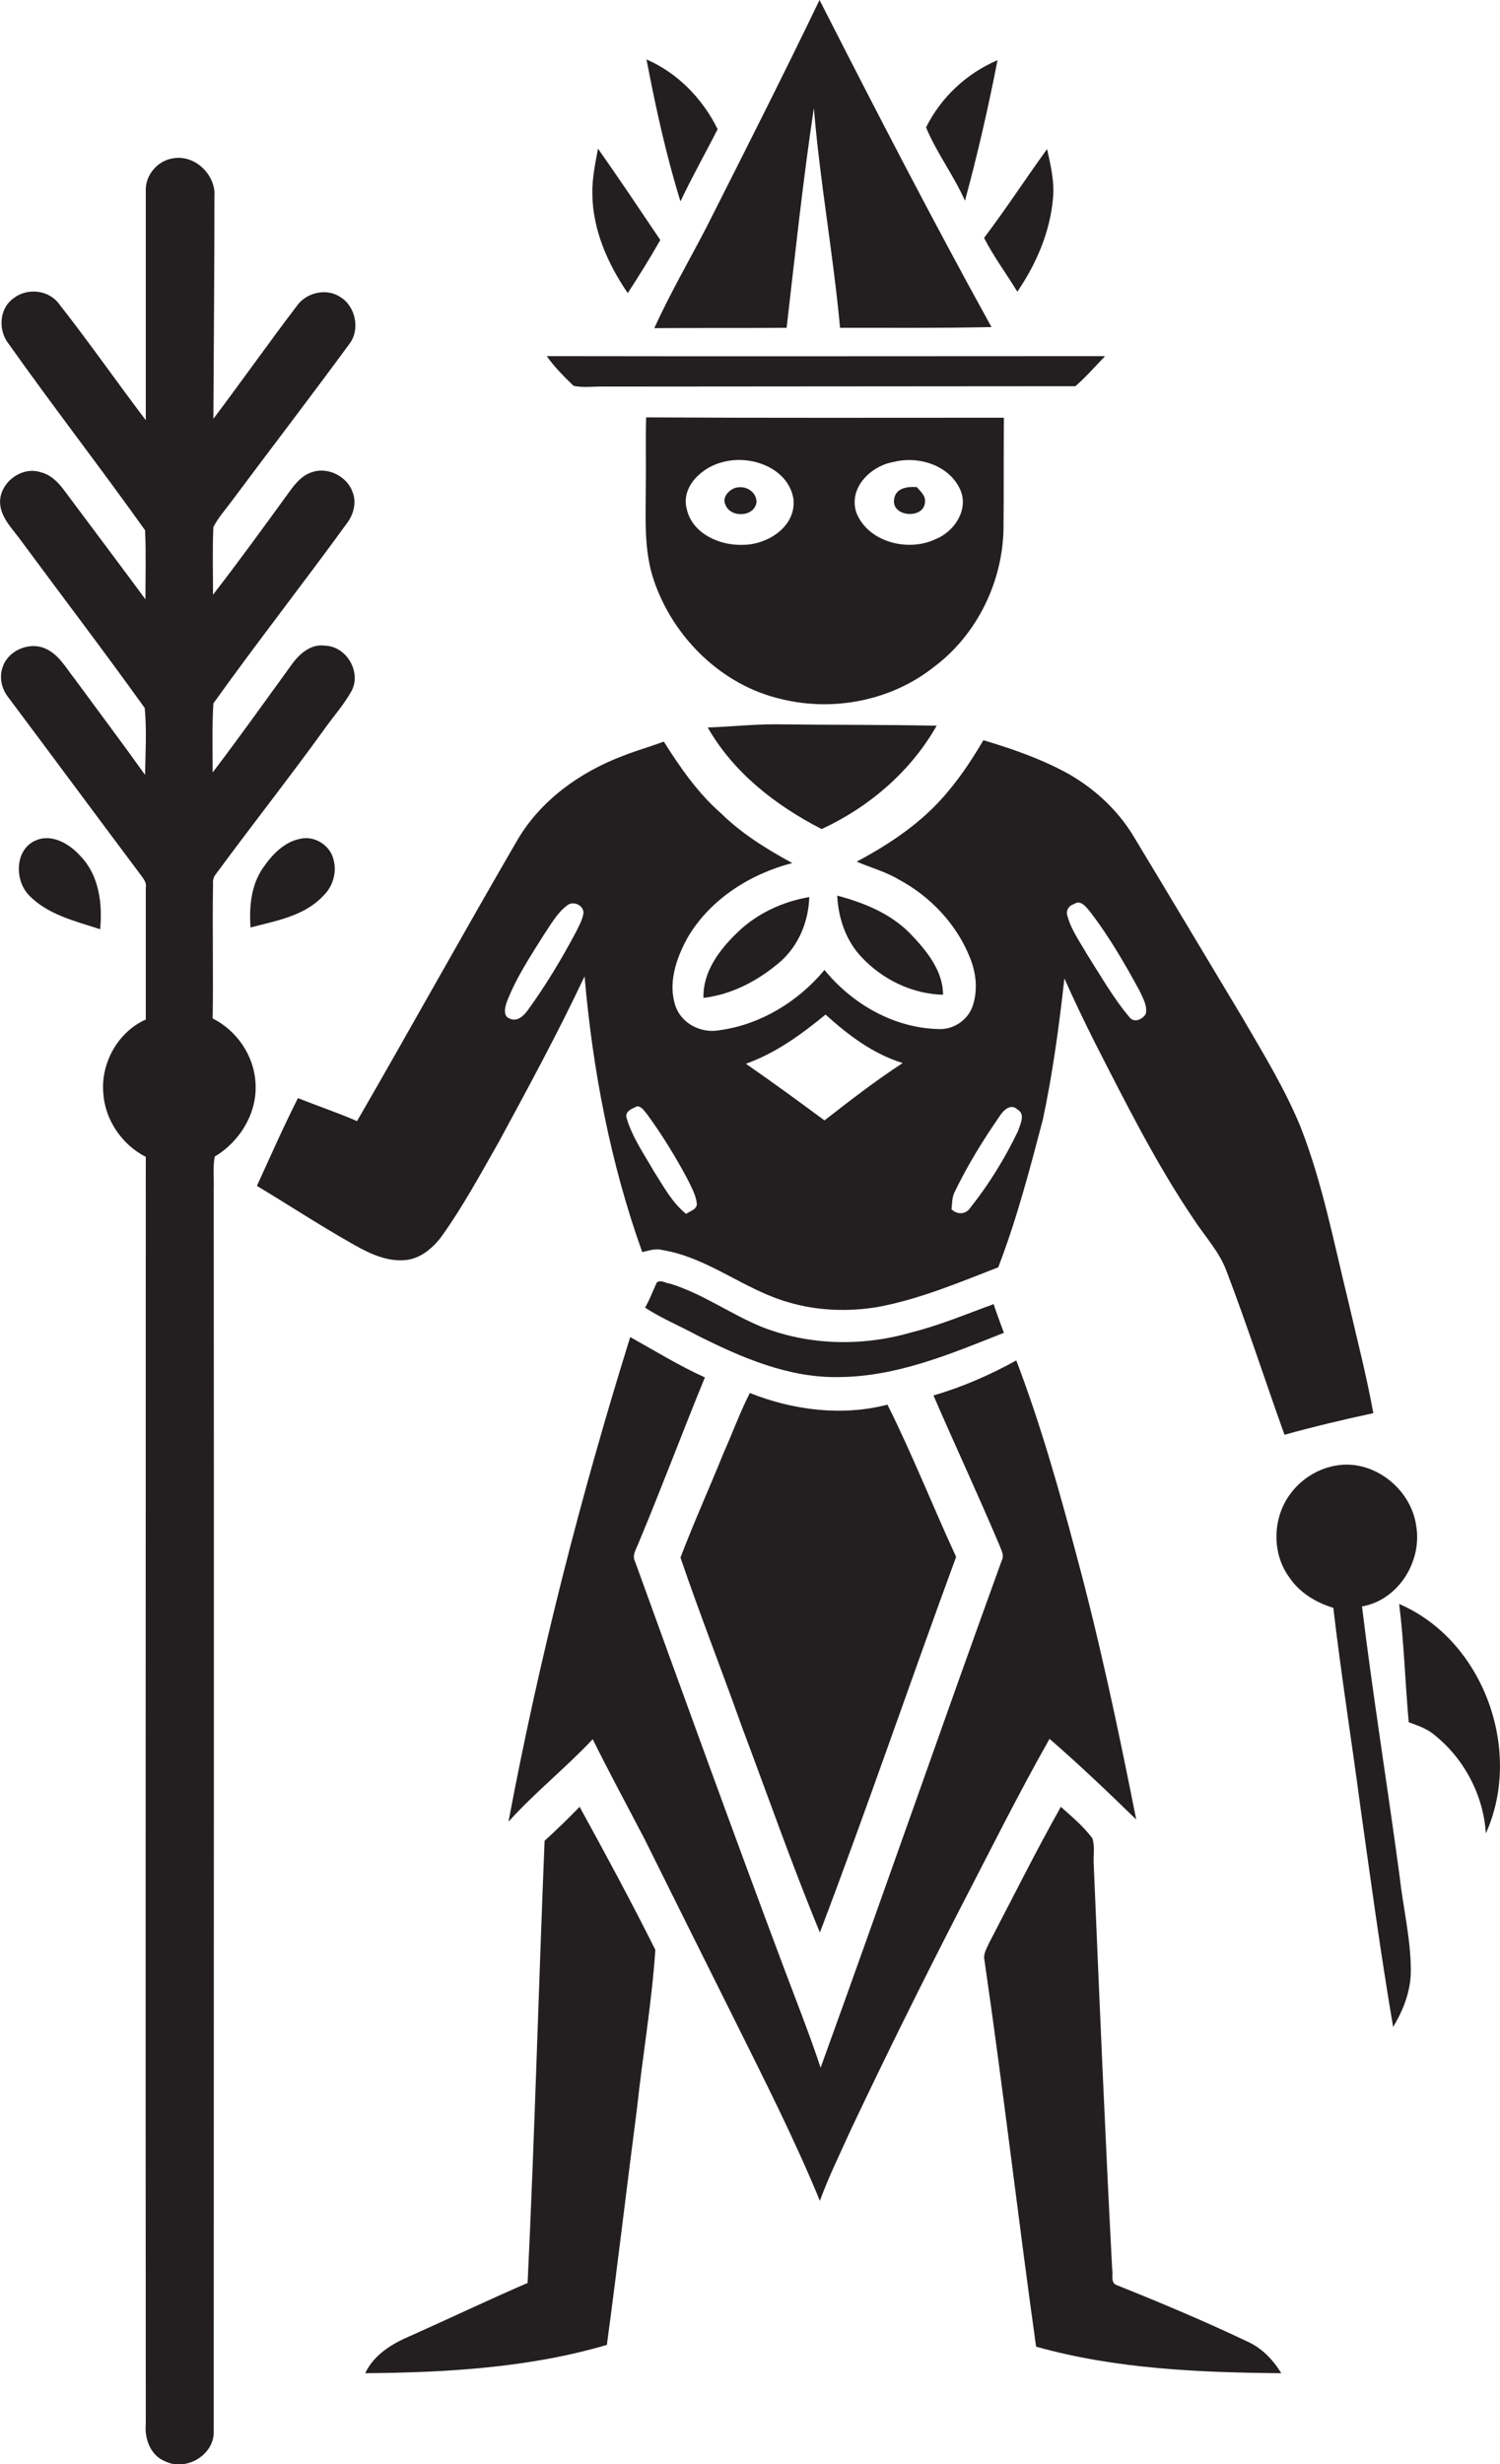 <?xml version="1.0" encoding="utf-8"?>
<!-- Generator: Adobe Illustrator 19.2.0, SVG Export Plug-In . SVG Version: 6.00 Build 0)  -->
<svg version="1.1" id="Layer_1" xmlns="http://www.w3.org/2000/svg" xmlns:xlink="http://www.w3.org/1999/xlink" x="0px" y="0px"
	 viewBox="0 0 423.9 696.1" enable-background="new 0 0 423.9 696.1" xml:space="preserve">
<g>
	<path fill="#231F20" d="M184.9,92.7c12.4-0.1,24.9,0,37.4-0.1c2.4-20.7,4.6-41.5,7.7-62.1c1.7,20.8,5.5,41.4,7.4,62.1
		c14.3,0,28.5,0.1,42.8-0.2C263.4,62,247.4,31,231.6,0c-10.3,21.4-21,42.5-31.7,63.7C194.9,73.4,189.4,82.8,184.9,92.7z"/>
	<path fill="#231F20" d="M202.8,36.5c-4.2-8.6-11.3-15.9-20.1-19.7c2.6,13.5,5.5,26.9,9.6,40.1C195.6,49.9,199.4,43.2,202.8,36.5z"
		/>
	<path fill="#231F20" d="M281.9,17c-8.7,3.7-16,10.5-20.2,19c3,7.2,7.8,13.5,11,20.7C276.3,43.5,279.3,30.3,281.9,17z"/>
	<path fill="#231F20" d="M177.4,82.8c3.2-4.9,6.3-9.9,9.2-15C180.8,59.2,175,50.5,169,42c-0.8,4.2-1.7,8.5-1.6,12.8
		C167.5,65,171.8,74.6,177.4,82.8z"/>
	<path fill="#231F20" d="M287.5,82.4c5.4-7.9,9.3-17,10.1-26.6c0.4-4.6-0.7-9.2-1.7-13.7c-6,8.3-11.6,16.9-17.8,25.1
		C280.8,72.5,284.4,77.3,287.5,82.4z"/>
	<path fill="#231F20" d="M72.2,305.9c-0.4-7.7-5.3-14.8-12.1-18.2c0.2-12.7-0.1-25.3,0.1-38c-0.1-1.1,0.2-2.1,0.9-2.9
		c10-13.6,20.5-26.9,30.4-40.6c2.6-3.7,5.7-7.1,7.9-11.1c2.7-5.3-1.4-12.4-7.4-12.7c-4.5-0.7-7.9,2.8-10.2,6.2
		c-7.2,9.9-14.3,19.9-21.7,29.6c0-6.5-0.2-13,0.2-19.5c12.3-17.2,25.4-33.9,37.9-51.1c1.8-2.5,2.6-5.8,1.4-8.7
		c-1.6-4.4-7-7.1-11.5-5.5c-3.1,1-5.1,3.8-6.9,6.3c-6.9,9.5-13.8,19-21,28.3c0-6.4-0.2-12.8,0.1-19.1c1.3-2.6,3.3-4.8,5-7.1
		c11.1-14.9,22.4-29.6,33.4-44.6c3.2-4.1,1.8-10.8-2.7-13.4c-3.9-2.5-9.5-1.1-12.1,2.6c-8,10.5-15.6,21.3-23.6,31.9
		c0.1-20.9,0.3-41.8,0.3-62.7c0.5-6.1-5.4-11.9-11.5-10.9c-4.3,0.5-7.9,4.5-7.9,8.8c0,21.7,0,43.5,0,65.2c-8.2-10.8-16-22-24.4-32.7
		c-2.9-4.1-9-4.8-12.9-1.8c-4.2,2.9-4.5,9.2-1.4,13C15.1,115,28.4,132.1,41,149.8c0.3,6.5,0.1,13,0.1,19.5
		c-7.6-10.3-15.3-20.5-22.9-30.7c-1.7-2.3-3.8-4.5-6.7-5.2c-5.7-1.9-12.3,3.5-11.4,9.5c0.6,3.9,3.7,6.8,5.9,9.9
		c11.6,15.7,23.5,31.3,34.9,47.2c0.6,6.2,0.2,12.6,0.1,18.9c-6.5-9.1-13.2-18-19.8-27c-2.5-3.1-4.5-7-8.4-8.7
		c-4.5-2-10.4,0.5-12,5.1c-1.1,2.9-0.4,6.1,1.4,8.5c12.6,16.8,25,33.6,37.6,50.4c0.7,1,1.7,2.1,1.4,3.5c0,12.4,0,24.9,0,37.3
		c-7.9,3.5-12.8,12.4-12,20.9c0.5,7.5,5.3,14.5,12,17.9c0,119.4-0.1,238.7,0,358c-0.4,4.2,1.4,8.9,5.5,10.5
		c5.9,2.9,13.9-1.8,13.7-8.5c0-117,0.1-234,0-350.9c0.1-3.1-0.3-6.2,0.3-9.2C67.8,322.5,72.8,314.3,72.2,305.9z"/>
	<path fill="#231F20" d="M162.1,109c2.9,0.6,5.9,0.1,8.8,0.2c44.3,0,88.7-0.1,133-0.1c3-2.6,5.6-5.6,8.4-8.5
		c-52.6,0-105.2,0.1-157.8,0C156.7,103.7,159.4,106.4,162.1,109z"/>
	<path fill="#231F20" d="M283.6,148.5c0.1-10.1,0-20.3,0.1-30.5c-33.7,0-67.4,0.1-101.1-0.1c-0.2,6.6,0,13.2-0.1,19.8
		c0,8.8-0.6,17.8,2.3,26.3c5.5,16.2,19.3,29.7,36.1,33.5c14.7,3.6,31,0.4,42.9-9C276.2,179.3,283.6,164,283.6,148.5z M210,153.9
		c-6.5,0.3-14.3-3.1-15.9-10c-1.8-6.5,4.5-12.1,10.3-13.4c7.8-2.1,18.3,1.7,19.8,10.3C225.2,148.6,217,153.9,210,153.9z M242,144.8
		c-2.3-7,4.1-13.2,10.5-14.3c7.1-1.8,15.8,0.9,18.9,7.9c2.4,5.6-1.7,11.8-7,13.9C256.7,156,245.3,153.2,242,144.8z"/>
	<path fill="#231F20" d="M207.3,138c-1.8,0.9-3.3,2.8-2.2,4.8c1.6,3.6,8.2,3.2,8.7-1C213.7,138.5,210.1,136.8,207.3,138z"/>
	<path fill="#231F20" d="M252.7,140.9c-1,5.2,8.5,5.9,8.7,0.9c0.2-1.8-1.3-3-2.3-4.2C256.5,137.4,253.2,137.8,252.7,140.9z"/>
	<path fill="#231F20" d="M200,205.5c7.3,12.8,19.3,22.1,32.2,28.7c13.4-6.2,25.2-16.3,32.5-29.2c-15.2-0.3-30.5-0.2-45.7-0.4
		C212.7,204.6,206.3,205.3,200,205.5z"/>
	<path fill="#231F20" d="M114,356c4.5-0.2,8.1-3.2,10.7-6.6c6.1-8.5,11-17.6,16.2-26.7c8.4-15.5,16.8-31,24.3-46.9
		c2.3,26.5,7.3,52.8,16.3,77.9c1.8-0.4,3.7-1.1,5.6-0.6c13,2.1,23.3,11.3,35.8,14.8c8.1,2.4,16.9,2.7,25.2,1.3
		c11.8-2.2,22.9-6.9,34-11.2c5.2-13.5,8.9-27.6,12.6-41.7c2.8-13.1,4.6-26.5,6.1-39.9c2.7,6.1,5.6,12.1,8.6,18.1
		c8.7,17,17.3,34.2,28,50c3.2,4.9,7.3,9.2,9.3,14.8c5.8,15.2,10.8,30.7,16.3,46c8.3-2.3,16.7-4.3,25.1-6.1
		c-1.9-10.5-4.6-20.9-7-31.3c-4.1-16.6-7.3-33.5-13.5-49.4c-4.4-10.8-10.5-20.7-16.3-30.7c-10.4-17.3-20.7-34.6-31.1-51.8
		c-4.4-7.2-10.7-13-17.9-17.2c-7.7-4.3-16-7.2-24.4-9.7c-3,5.1-6.2,10-10,14.5c-7,8.5-16.2,14.7-25.8,19.8c3.9,1.7,8.1,2.8,11.8,5
		c9,4.8,16.4,12.6,20.2,22.1c1.8,4.4,2.3,9.4,0.7,13.9c-1.4,3.8-5.3,6.4-9.3,6.3c-12.7-0.2-24.6-7-32.5-16.7
		c-7.4,8.9-18,15.4-29.5,17c-5.1,1-10.6-1.6-12.5-6.5c-2.4-6.6,0.1-13.8,3.3-19.6c6.3-10.8,17.6-18,29.6-21.1
		c-7.2-3.9-14.3-8.3-20.2-14.1c-6.5-5.7-11.5-12.9-16.1-20.2c-3.8,1.4-7.7,2.5-11.5,4c-12.2,4.6-23.4,12.6-30,24
		c-15.3,26.3-30,52.9-45.2,79.2c-5.5-2.4-11.2-4.3-16.7-6.5c-4.1,8.1-7.8,16.5-11.6,24.8c8.7,5.2,17.2,10.8,26,15.8
		C103.1,353.4,108.3,356.3,114,356z M303.5,255.4c1.9-1.4,3.5,0.9,4.6,2.2c5.3,6.9,9.7,14.5,13.9,22.2c0.9,2,2.3,4.2,1.8,6.6
		c-0.8,1.4-3,2.6-4.4,1.2c-4.7-5.5-8.3-11.9-12.2-18c-2-3.5-4.4-6.8-5.5-10.7C301.1,257.3,302,255.8,303.5,255.4z M269.8,336.7
		c3.6-7.5,8-14.6,12.7-21.4c1-1.6,3.1-3.7,5-1.9c2.4,1.3,0.8,4.2,0.2,6.1c-3.7,7.7-8.2,15-13.5,21.7c-1.3,1.9-3.7,2-5.3,0.4
		C269.1,339.9,269,338.2,269.8,336.7z M233.3,286.6c6.4,5.8,13.4,11.1,21.8,13.7c-7.7,5-14.9,10.6-22.1,16.2
		c-7.3-5.4-14.7-10.8-22.2-16C219.2,297.5,226.5,292.2,233.3,286.6z M180.1,312.5c1.3,0.1,2,1.4,2.8,2.3c4.3,5.9,8.1,12.1,11.5,18.5
		c1,2.1,2.2,4.2,2.5,6.5c0.3,1.8-1.9,2.3-3,3.1c-4-3.2-6.4-7.8-9.1-12c-2.8-4.9-6.1-9.6-7.7-15C176.4,313.9,178.8,313.1,180.1,312.5
		z M143.2,283.1c2.6-6.8,6.7-13,10.6-19.2c1.9-2.8,3.6-5.9,6.3-8c1.7-1.6,4.8-0.3,4.8,2c-0.3,2-1.4,3.9-2.3,5.7
		c-4,7.5-8.4,14.8-13.4,21.7c-1.1,1.6-3.1,3.5-5.2,2.4C142.1,287.1,142.7,284.5,143.2,283.1z"/>
	<path fill="#231F20" d="M9.9,237.5c-5.7,2.6-5.8,11.1-1.8,15.3c5.3,5.6,13.2,7.4,20.2,9.7c0.7-7.2-0.3-15.2-5.5-20.6
		C19.7,238.4,14.6,235.3,9.9,237.5z"/>
	<path fill="#231F20" d="M85.1,236.9c-4.7,0.8-8.2,4.5-10.8,8.3c-3.4,4.9-3.9,11.1-3.5,16.8c7.2-1.9,15.2-3.2,20.5-8.9
		c2.8-2.6,4-6.8,2.9-10.5C93.2,238.8,89,236.1,85.1,236.9z"/>
	<path fill="#231F20" d="M198.8,281.9c8.2-1,15.7-5,21.9-10.4c5.1-4.6,7.8-11.3,8-18.1c-7.5,1.3-14.7,4.6-20.2,9.9
		C203.4,268.2,198.6,274.4,198.8,281.9z"/>
	<path fill="#231F20" d="M266.5,281c0-6.9-4.8-12.6-9.3-17.3c-5.6-5.7-13.1-8.7-20.6-10.7c0.3,6.4,2.5,12.8,6.9,17.4
		C249.4,276.7,257.8,280.8,266.5,281z"/>
	<path fill="#231F20" d="M280.8,368.4c-7.7,2.8-15.3,6-23.3,8c-13.8,4-28.9,3.7-42.3-1.6c-8.8-3.6-16.7-9.4-25.9-12.2
		c-1.2-0.1-2.6-1.2-3.7-0.3c-1.1,2.4-2,4.8-3.3,7.1c4.6,3,9.7,5.1,14.5,7.7c12.5,6.3,26,12.2,40.3,11.9c16.4-0.1,31.7-6.6,46.6-12.5
		C282.7,373.8,281.7,371.1,280.8,368.4z"/>
	<path fill="#231F20" d="M321.1,514c-5-25.2-10.3-50.3-17-75.1c-4.9-18.4-10.1-36.8-16.9-54.6c-7.4,4.1-15.2,7.5-23.4,9.9
		c6.1,14.1,12.6,28,18.6,42.2c0.5,1.4,1.5,2.9,0.7,4.4c-17.3,47.7-33.9,95.6-51.2,143.3c-3.2-9.7-7-19.2-10.6-28.8
		c-14.2-37.9-28-76-41.8-114.1c-1-1.8,0.3-3.6,0.9-5.2c6.5-15.5,12.4-31.3,18.8-46.9c-7.3-3.3-14.1-7.5-21.1-11.4
		c-14,44.9-25.7,90.6-34.4,136.9c7.5-8.3,16.2-15.2,23.8-23.3c4.7,9.5,9.8,18.9,14.7,28.3c8.4,16.9,16.8,33.8,25.3,50.8
		c8.4,16.9,17,33.8,24.2,51.3c2.5-6.9,5.8-13.5,8.8-20.2c9.9-20.9,20.2-41.7,30.8-62.3c8.3-16,16.4-32.3,25.3-48
		C305,498.5,313.1,506.2,321.1,514z"/>
	<path fill="#231F20" d="M211.9,393.5c-2.8,5.5-4.9,11.3-7.4,16.9c-4,9.9-8.4,19.6-12.2,29.6c5.5,16.1,11.7,31.9,17.4,47.9
		c7.3,19.4,14.1,38.9,22,58c13.4-35.2,25.5-70.8,38.5-106.1c-6.6-14.3-12.4-29-19.4-43C238,400.1,224.2,398.4,211.9,393.5z"/>
	<path fill="#231F20" d="M384.9,453.8c10.3-1.8,17.1-12.8,15.3-22.9c-1.3-8.9-9.2-16.3-18.1-17.1c-6.8-0.6-13.7,2.9-17.6,8.4
		c-4.9,6.7-5.1,16.6-0.2,23.3c2.9,4.4,7.6,7.2,12.5,8.7c2.2,18.9,5.2,37.7,7.7,56.6c2.9,20.6,5.7,41.3,9.2,61.8
		c2.9-4.8,5-10.2,5-15.9c0-9-2.2-17.9-3.2-26.9C392.1,504.5,388,479.2,384.9,453.8z"/>
	<path fill="#231F20" d="M395.4,453.1c1.4,11.1,1.7,22.3,2.7,33.4c2.4,0.9,4.9,1.7,6.9,3.3c8.6,6.7,14.2,17.1,14.9,28.1
		C430.5,494.5,419.2,463.3,395.4,453.1z"/>
	<path fill="#231F20" d="M153.9,520c-1.7,41.6-2.8,83.3-4.8,124.9c-11.1,4.8-22,10-33,14.9c-5.2,2.2-10.4,5.3-12.9,10.6
		c22.9-0.2,46.2-1.5,68.3-8c3-22.2,5.6-44.5,8.5-66.7c1.6-15,4.2-29.9,5.2-44.9c-6.8-13.6-14.1-27.1-21.4-40.4
		C160.6,513.7,157.3,516.9,153.9,520z"/>
	<path fill="#231F20" d="M352.4,661.4c-12.2-5.8-24.6-11-37.1-16c-1.5-0.9-0.7-3-1-4.4c-2-38-3.6-76.1-5.2-114.1
		c-0.2-2.5,0.4-5.2-0.4-7.6c-2.5-3.4-5.8-6.1-8.9-8.9c-7.1,12.6-13.5,25.5-20.2,38.3c-0.7,1.6-1.8,3.2-1.4,5
		c5.3,36.3,9.5,72.8,14.6,109.2c22.5,6.3,46,7.3,69.3,7.5C359.7,666.5,356.5,663.2,352.4,661.4z"/>
</g>
</svg>
